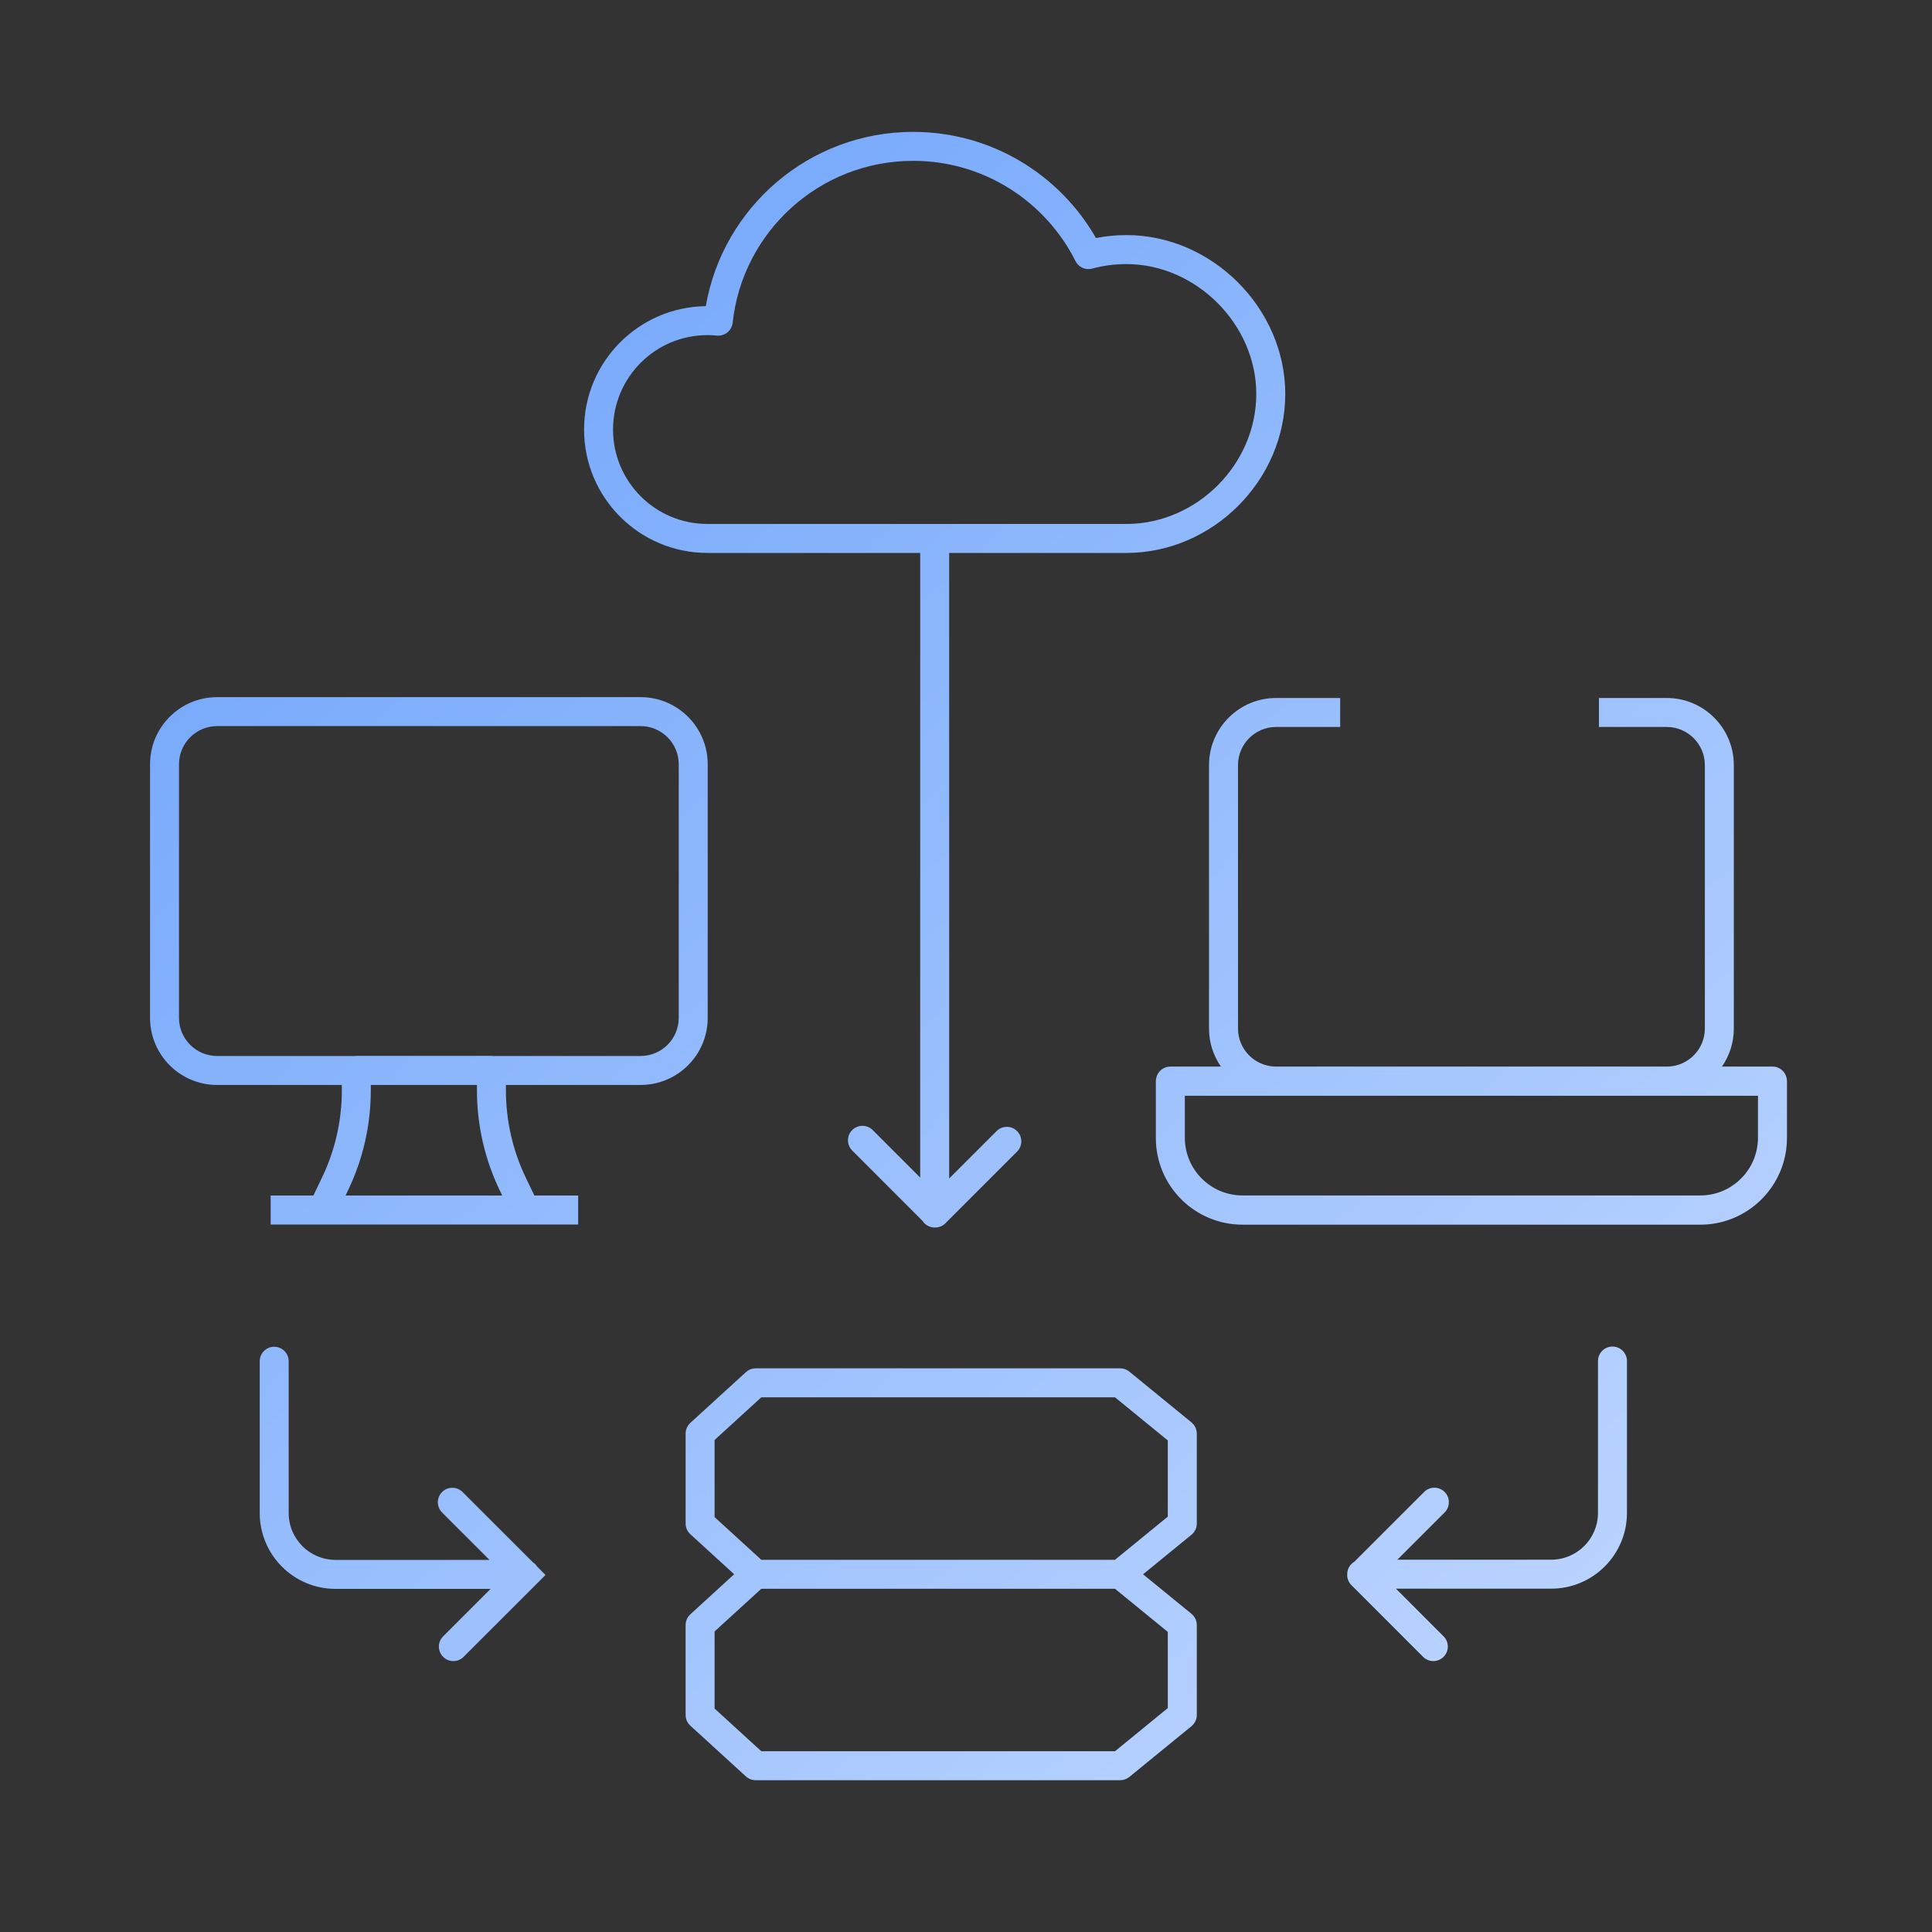 <svg width="80" height="80" viewBox="0 0 80 80" fill="none" xmlns="http://www.w3.org/2000/svg">
<rect x="0" y="0" width="80" height="80" fill="#333333" stroke="none"/>
<path d="M46.384 56.66C46.522 56.66 46.657 56.708 46.764 56.796L49.336 58.898C49.475 59.011 49.557 59.182 49.557 59.362V63.086C49.557 63.266 49.475 63.437 49.336 63.551L47.332 65.188L49.336 66.824C49.475 66.938 49.557 67.109 49.557 67.289V71.013C49.557 71.193 49.475 71.364 49.336 71.478L46.764 73.579C46.657 73.667 46.522 73.715 46.384 73.715H31.291C31.141 73.715 30.997 73.659 30.887 73.558L28.585 71.456C28.46 71.342 28.39 71.181 28.39 71.013V67.289C28.39 67.121 28.46 66.959 28.585 66.846L30.4 65.186L28.585 63.528C28.461 63.415 28.39 63.254 28.39 63.086V59.362C28.39 59.194 28.46 59.033 28.585 58.919L30.887 56.817L30.976 56.75C31.07 56.692 31.179 56.66 31.291 56.66H46.384ZM29.59 67.554V70.748L31.524 72.515H46.17L48.356 70.728V67.573L46.169 65.787H31.525L29.59 67.554ZM11.354 55.766C11.686 55.766 11.954 56.035 11.954 56.366V62.652C11.954 63.724 12.823 64.592 13.895 64.592H20.269L18.306 62.629C18.071 62.395 18.071 62.015 18.306 61.78C18.54 61.546 18.919 61.546 19.153 61.78L22.061 64.686C22.134 64.733 22.196 64.796 22.243 64.869L22.589 65.216L22.165 65.64L19.197 68.606C18.963 68.841 18.583 68.841 18.349 68.606C18.115 68.372 18.114 67.992 18.349 67.758L20.314 65.792H13.895C12.161 65.792 10.755 64.386 10.755 62.652V56.366C10.755 56.035 11.023 55.766 11.354 55.766ZM66.769 55.758C67.101 55.758 67.369 56.026 67.369 56.357V62.644C67.369 64.378 65.963 65.783 64.23 65.783H57.803L59.775 67.757C60.01 67.991 60.01 68.371 59.775 68.606C59.541 68.84 59.161 68.84 58.927 68.606L55.96 65.638C55.847 65.525 55.784 65.373 55.784 65.214C55.784 65.207 55.786 65.2 55.786 65.192C55.786 65.189 55.785 65.186 55.785 65.184C55.785 64.965 55.903 64.776 56.077 64.671L58.971 61.778C59.205 61.544 59.585 61.544 59.819 61.778C60.054 62.013 60.053 62.393 59.819 62.627L57.861 64.584H64.23C65.301 64.584 66.169 63.715 66.169 62.644V56.357C66.169 56.026 66.438 55.758 66.769 55.758ZM29.59 59.626V62.82L31.525 64.588H46.169L48.356 62.801V59.645L46.17 57.86H31.524L29.59 59.626ZM37.812 5.461C41.054 5.461 43.88 7.232 45.381 9.856C45.788 9.777 46.209 9.734 46.639 9.734C50.194 9.734 53.22 12.769 53.22 16.315C53.22 19.89 50.215 22.896 46.639 22.896H39.303V48.799L41.266 46.836C41.5 46.602 41.88 46.602 42.114 46.836C42.349 47.07 42.349 47.45 42.114 47.685L39.148 50.652C39.035 50.765 38.883 50.828 38.724 50.828C38.722 50.828 38.72 50.827 38.718 50.827C38.713 50.827 38.708 50.829 38.703 50.829C38.491 50.829 38.306 50.719 38.199 50.553L35.288 47.641C35.054 47.406 35.054 47.027 35.288 46.793C35.522 46.559 35.902 46.559 36.137 46.793L38.103 48.76V22.896H29.295C26.473 22.896 24.185 20.609 24.185 17.786C24.185 14.987 26.435 12.714 29.225 12.677C29.937 8.578 33.509 5.461 37.812 5.461ZM55.494 30.102H52.843C51.97 30.102 51.263 30.809 51.263 31.682V42.588C51.263 43.44 51.938 44.132 52.782 44.164H69.075C69.919 44.132 70.595 43.44 70.595 42.588V31.682C70.594 30.809 69.887 30.103 69.015 30.102H66.209V28.902H69.015C70.55 28.902 71.794 30.147 71.794 31.682V42.588C71.794 43.173 71.612 43.716 71.303 44.164H73.395C73.707 44.164 73.961 44.403 73.989 44.707C73.991 44.727 73.995 44.747 73.995 44.768V47.115C73.995 47.281 73.984 47.443 73.962 47.602C73.727 49.357 72.224 50.711 70.404 50.711H51.451C49.469 50.711 47.861 49.104 47.861 47.121V44.773C47.861 44.731 47.866 44.69 47.874 44.65C47.874 44.649 47.875 44.648 47.875 44.647C47.929 44.371 48.172 44.164 48.463 44.164H50.555C50.245 43.716 50.062 43.173 50.062 42.588V31.682C50.063 30.147 51.308 28.902 52.843 28.902H55.494V30.102ZM26.524 28.867C28.059 28.867 29.305 30.111 29.305 31.646V42.147C29.305 43.681 28.059 44.926 26.524 44.926H20.949V45.15C20.949 46.404 21.231 47.641 21.774 48.77L22.128 49.505H23.941V50.705H11.207V49.505H12.976L13.329 48.77C13.873 47.641 14.155 46.404 14.155 45.15V44.926H8.992C7.457 44.926 6.213 43.682 6.213 42.147V31.646C6.213 30.111 7.457 28.867 8.992 28.867H26.524ZM15.354 45.15C15.354 46.584 15.032 47.999 14.41 49.291L14.308 49.505H20.796L20.693 49.291C20.072 47.999 19.749 46.584 19.749 45.15V44.926H15.354V45.15ZM49.062 47.111C49.062 48.431 50.133 49.501 51.452 49.501H70.405C71.639 49.501 72.653 48.566 72.78 47.365C72.788 47.285 72.794 47.204 72.794 47.121V45.374H49.062V47.111ZM8.992 30.066C8.12 30.066 7.412 30.774 7.412 31.646V42.147C7.412 43.019 8.12 43.726 8.992 43.726H14.694C14.714 43.724 14.734 43.72 14.755 43.72H20.349C20.369 43.72 20.389 43.724 20.409 43.726H26.524C27.397 43.726 28.104 43.019 28.105 42.147V31.646C28.105 30.774 27.397 30.066 26.524 30.066H8.992ZM37.812 6.66C33.936 6.66 30.744 9.595 30.338 13.363C30.302 13.691 30.009 13.929 29.681 13.896C29.552 13.883 29.423 13.876 29.294 13.876C27.135 13.877 25.385 15.627 25.385 17.786C25.385 19.946 27.135 21.696 29.295 21.696H46.639C49.553 21.696 52.02 19.228 52.02 16.315C52.02 13.431 49.531 10.935 46.639 10.935C46.15 10.935 45.676 11 45.227 11.122C44.951 11.197 44.662 11.067 44.534 10.812C43.298 8.35 40.752 6.66 37.812 6.66Z" fill="url(#paint0_linear_36475_27288)"/>
<defs>
<linearGradient id="paint0_linear_36475_27288" x1="93.198" y1="128.03" x2="1.754" y2="25.717" gradientUnits="userSpaceOnUse">
<stop stop-color="#E5EEFF"/>
<stop offset="0.486" stop-color="#B7D2FF"/>
<stop offset="1" stop-color="#74A7FB"/>
</linearGradient>
</defs>
</svg>
